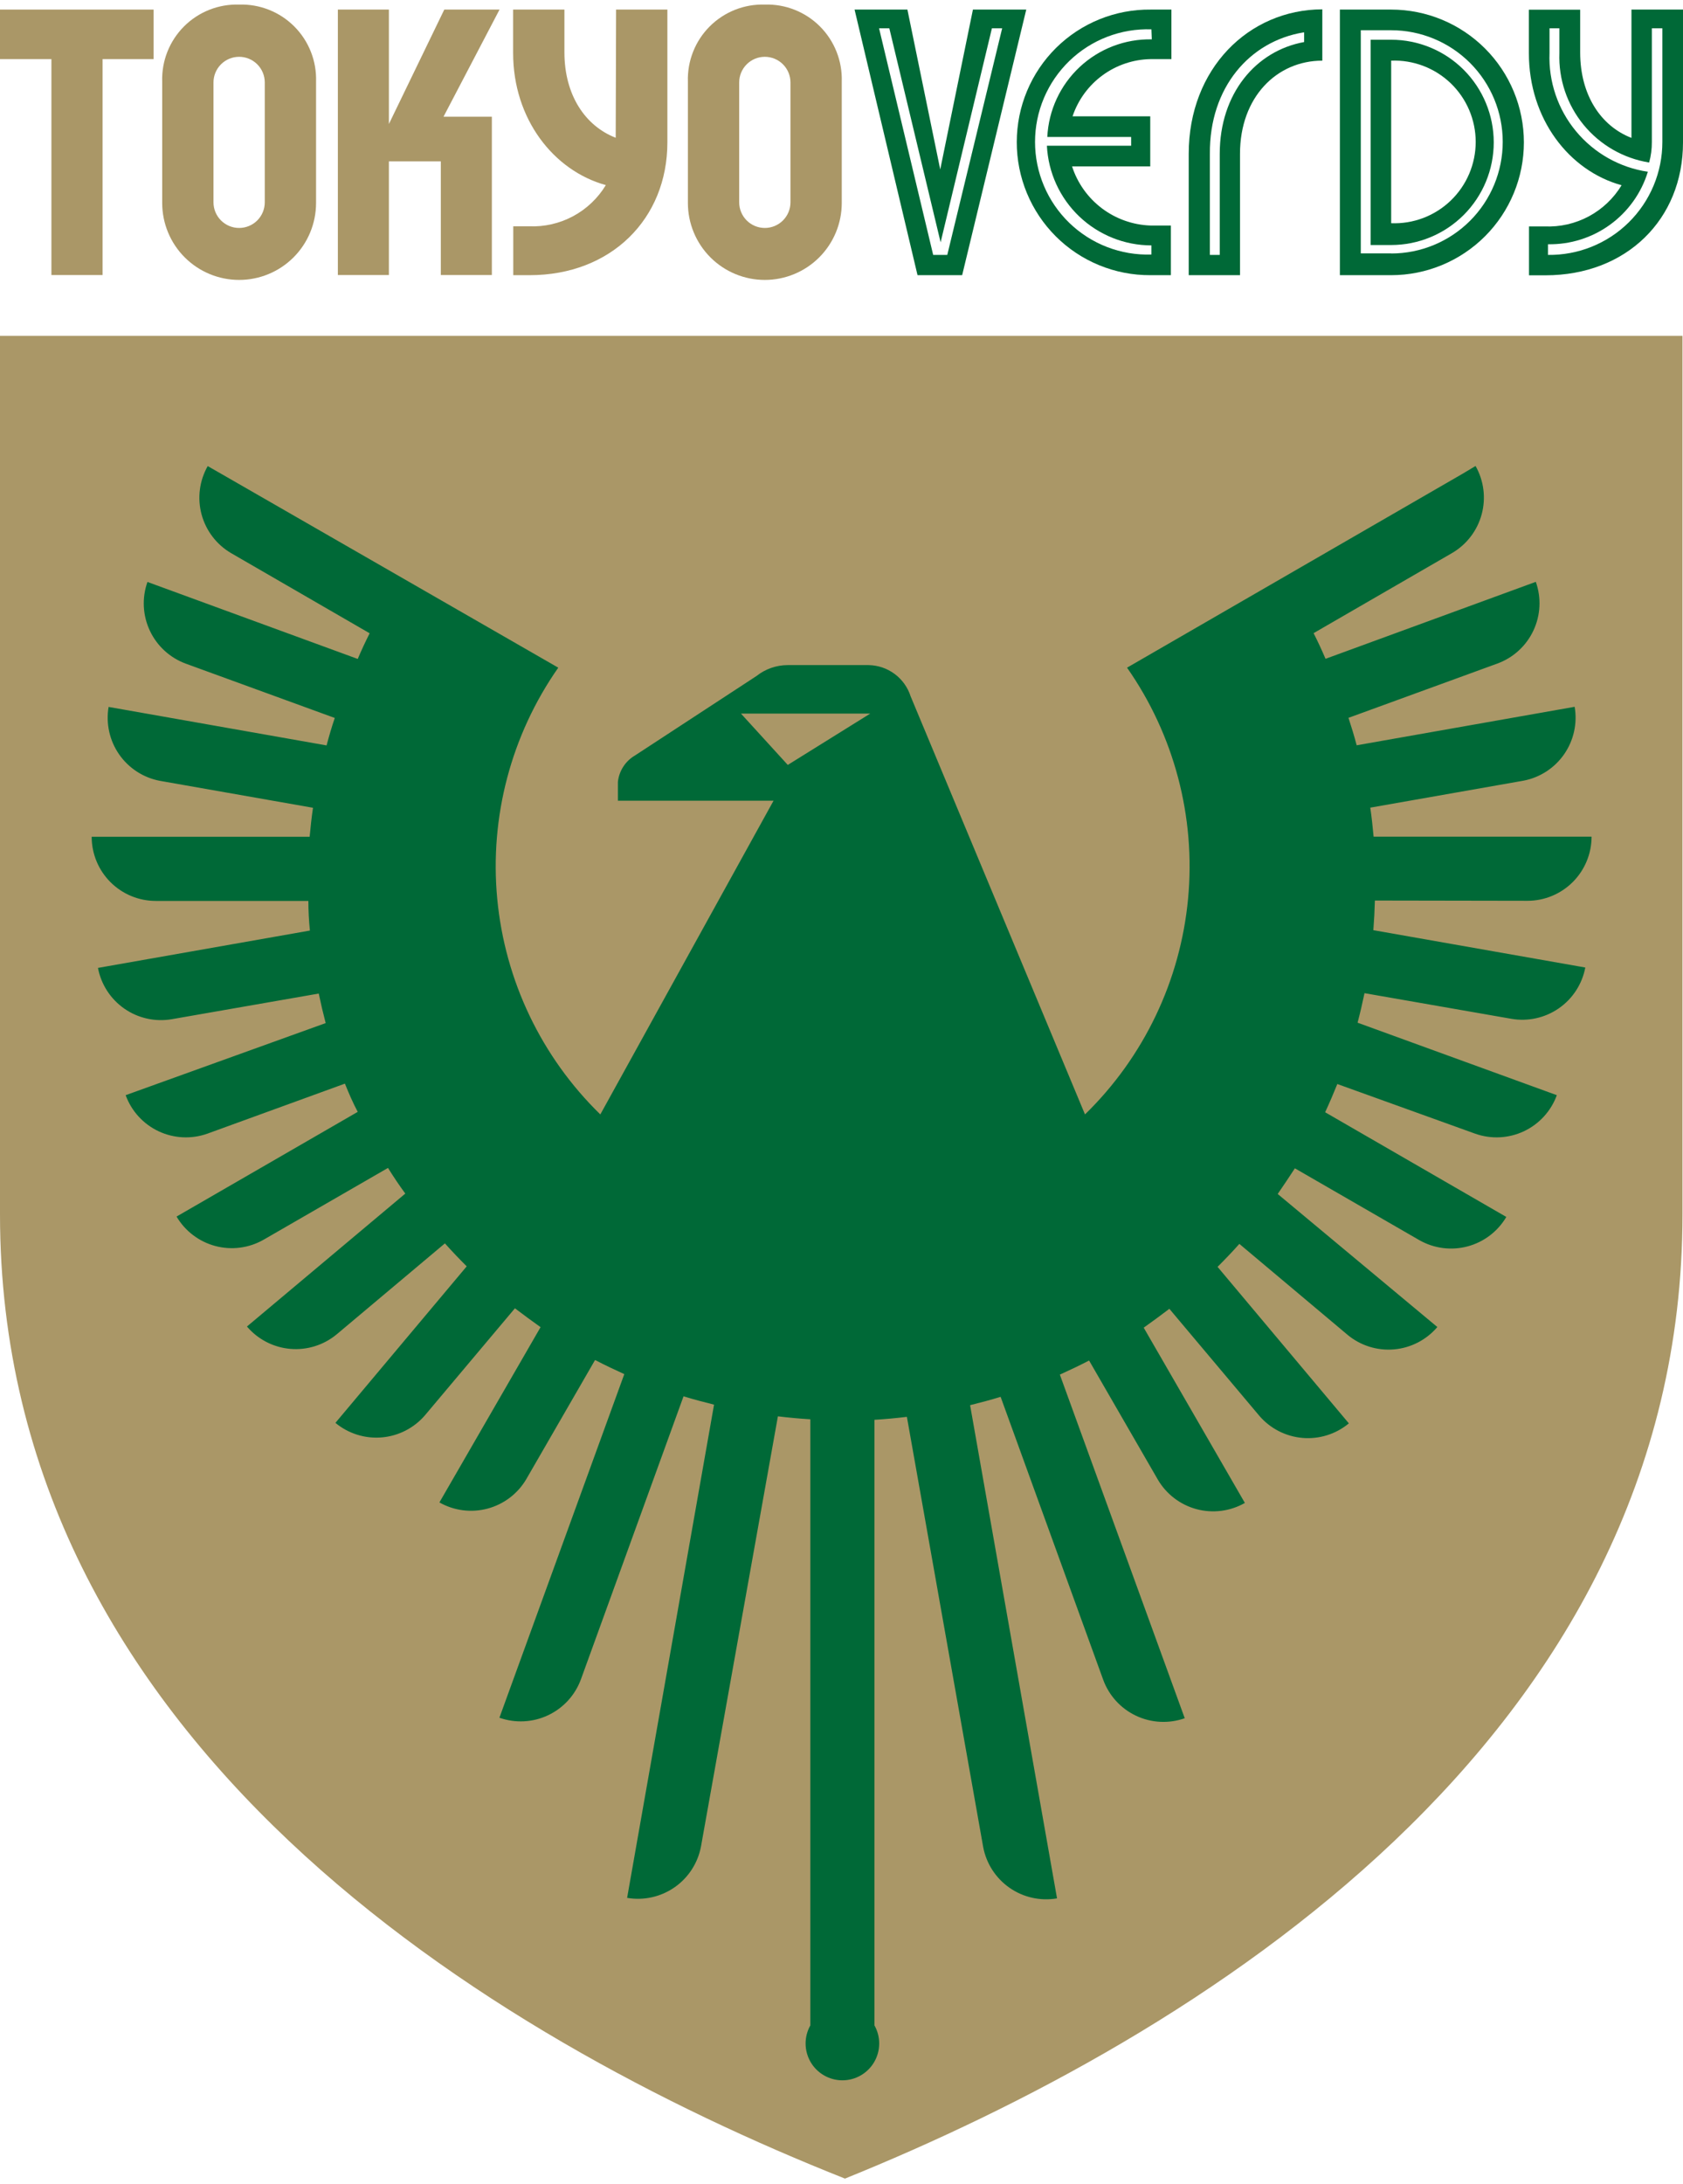 <svg width="155" height="201" viewBox="0 0 155 201" fill="none" xmlns="http://www.w3.org/2000/svg">
<path d="M56.705 12.679C53.895 11.592 51.982 8.747 51.982 4.814V0.882H47.258V4.885C47.258 10.919 50.954 15.702 55.796 17.036C55.064 18.246 54.02 19.236 52.773 19.903C51.526 20.57 50.123 20.889 48.711 20.827H47.27V25.326H48.781C56.268 25.326 61.464 20.154 61.464 13.104V0.882H56.74L56.705 12.679Z" fill="#AA9767"/>
<path d="M40.917 0.882L35.816 11.415V0.882H31.116V25.314H35.816V14.852H40.598V25.314H45.298V10.742H40.846L46.006 0.882H40.917Z" fill="#AA9767"/>
<path d="M0 5.44H4.735V25.314H9.447V5.44H14.147V0.882H0V5.44Z" fill="#AA9767"/>
<path d="M150.253 0.882V12.691C147.443 11.604 145.53 8.758 145.53 4.826V0.894H140.806V4.897C140.806 10.931 144.49 15.714 149.344 17.048C148.612 18.258 147.567 19.248 146.321 19.915C145.074 20.582 143.671 20.901 142.259 20.839H140.818V25.338H142.329C149.804 25.338 155 20.166 155 13.116V0.882H150.253ZM153.099 13.069C153.099 14.445 152.826 15.808 152.294 17.078C151.763 18.348 150.985 19.5 150.005 20.467C149.025 21.434 147.863 22.196 146.586 22.71C145.309 23.224 143.942 23.479 142.566 23.46V22.48C144.615 22.517 146.621 21.886 148.28 20.682C149.94 19.478 151.163 17.768 151.764 15.808C149.174 15.423 146.817 14.095 145.146 12.08C143.474 10.064 142.606 7.502 142.707 4.885V2.606H143.616V4.885C143.528 7.284 144.32 9.631 145.842 11.486C147.365 13.342 149.513 14.576 151.882 14.958C152.052 14.343 152.135 13.707 152.131 13.069V2.606H153.099V13.069Z" fill="#006937"/>
<path d="M22.023 0.422C21.085 0.392 20.15 0.555 19.277 0.901C18.404 1.246 17.611 1.767 16.948 2.431C16.284 3.095 15.763 3.888 15.417 4.761C15.072 5.634 14.908 6.568 14.938 7.507V18.678C14.938 20.557 15.684 22.359 17.013 23.688C18.342 25.016 20.144 25.763 22.023 25.763C23.902 25.763 25.704 25.016 27.033 23.688C28.362 22.359 29.108 20.557 29.108 18.678V7.507C29.138 6.568 28.975 5.634 28.629 4.761C28.284 3.888 27.763 3.095 27.099 2.431C26.435 1.767 25.642 1.246 24.769 0.901C23.896 0.555 22.962 0.392 22.023 0.422ZM24.385 18.619C24.385 19.245 24.136 19.846 23.693 20.289C23.25 20.732 22.649 20.98 22.023 20.98C21.397 20.98 20.796 20.732 20.353 20.289C19.91 19.846 19.661 19.245 19.661 18.619V7.589C19.661 6.963 19.91 6.362 20.353 5.919C20.796 5.477 21.397 5.228 22.023 5.228C22.649 5.228 23.25 5.477 23.693 5.919C24.136 6.362 24.385 6.963 24.385 7.589V18.619Z" fill="#AA9767"/>
<path d="M109.478 14.155V25.326H114.201V14.155C114.201 8.924 117.602 5.582 121.782 5.582V0.859C114.992 0.882 109.478 6.326 109.478 14.155ZM120.106 2.984V3.87C115.677 4.673 112.335 8.593 112.335 14.155V23.46H111.426V14.155C111.379 8.038 115.099 3.799 120.035 2.984H120.106Z" fill="#006937"/>
<path d="M128.124 3.657H126.234V22.551H128.124C130.629 22.551 133.032 21.556 134.804 19.784C136.575 18.012 137.57 15.61 137.57 13.104C137.57 10.599 136.575 8.196 134.804 6.424C133.032 4.653 130.629 3.657 128.124 3.657ZM128.124 20.544V5.582C129.131 5.542 130.136 5.706 131.079 6.064C132.021 6.422 132.882 6.966 133.609 7.665C134.335 8.363 134.914 9.202 135.309 10.129C135.704 11.057 135.908 12.055 135.908 13.063C135.908 14.071 135.704 15.069 135.309 15.996C134.914 16.924 134.335 17.762 133.609 18.461C132.882 19.159 132.021 19.704 131.079 20.062C130.136 20.42 129.131 20.584 128.124 20.544Z" fill="#006937"/>
<path d="M93.642 13.069C93.639 14.682 93.955 16.28 94.573 17.771C95.19 19.262 96.096 20.616 97.238 21.755C98.381 22.895 99.737 23.797 101.23 24.409C102.723 25.022 104.322 25.334 105.935 25.326H107.836V20.756H105.935C104.321 20.697 102.765 20.142 101.476 19.169C100.188 18.195 99.23 16.849 98.732 15.312H105.935V10.707H98.779C99.287 9.192 100.253 7.871 101.543 6.928C102.833 5.985 104.384 5.465 105.982 5.44H107.884V0.882H105.982C104.37 0.863 102.769 1.165 101.274 1.768C99.778 2.372 98.417 3.267 97.269 4.4C96.122 5.534 95.21 6.883 94.588 8.371C93.965 9.859 93.644 11.456 93.642 13.069ZM106.077 3.622C103.619 3.573 101.238 4.484 99.441 6.162C97.644 7.84 96.572 10.152 96.453 12.608H104.176V13.411H96.417C96.539 15.883 97.605 18.214 99.396 19.921C101.188 21.629 103.567 22.583 106.042 22.586V23.425C104.651 23.472 103.266 23.238 101.968 22.739C100.669 22.239 99.485 21.483 98.485 20.517C97.485 19.55 96.69 18.392 96.147 17.111C95.603 15.83 95.324 14.454 95.324 13.063C95.324 11.672 95.603 10.295 96.147 9.014C96.69 7.734 97.485 6.576 98.485 5.609C99.485 4.642 100.669 3.886 101.968 3.387C103.266 2.887 104.651 2.654 106.042 2.701L106.077 3.622Z" fill="#006937"/>
<path d="M128.124 0.882H123.4V25.326H128.124C131.365 25.326 134.474 24.038 136.766 21.746C139.058 19.454 140.346 16.346 140.346 13.104C140.346 9.863 139.058 6.754 136.766 4.462C134.474 2.17 131.365 0.882 128.124 0.882ZM128.124 23.319H125.325V2.783H128.124C130.848 2.783 133.461 3.866 135.388 5.792C137.315 7.719 138.397 10.332 138.397 13.057C138.397 15.781 137.315 18.395 135.388 20.321C133.461 22.248 130.848 23.33 128.124 23.33V23.319Z" fill="#006937"/>
<path d="M70.438 0.422C69.5 0.392 68.566 0.555 67.693 0.901C66.82 1.246 66.027 1.767 65.363 2.431C64.699 3.095 64.178 3.888 63.833 4.761C63.487 5.634 63.324 6.568 63.353 7.507V18.678C63.353 20.557 64.1 22.359 65.428 23.688C66.757 25.016 68.559 25.763 70.438 25.763C72.317 25.763 74.12 25.016 75.448 23.688C76.777 22.359 77.524 20.557 77.524 18.678V7.507C77.553 6.568 77.39 5.634 77.044 4.761C76.699 3.888 76.178 3.095 75.514 2.431C74.85 1.767 74.057 1.246 73.184 0.901C72.311 0.555 71.377 0.392 70.438 0.422ZM72.8 18.619C72.8 19.245 72.551 19.846 72.108 20.289C71.665 20.732 71.065 20.98 70.438 20.98C69.812 20.98 69.211 20.732 68.769 20.289C68.326 19.846 68.077 19.245 68.077 18.619V7.589C68.077 6.963 68.326 6.362 68.769 5.919C69.211 5.477 69.812 5.228 70.438 5.228C71.065 5.228 71.665 5.477 72.108 5.919C72.551 6.362 72.8 6.963 72.8 7.589V18.619Z" fill="#AA9767"/>
<path d="M89.604 0.882L86.593 15.596L83.57 0.882H78.704L84.502 25.326H88.612L94.516 0.882H89.604ZM87.242 23.46H85.943L80.96 2.606H81.905L86.628 22.303L91.352 2.606H92.296L87.242 23.46Z" fill="#006937"/>
<path d="M77.819 200.507C45.05 187.517 0 160.228 0 111.765V30.911H154.953V111.765C154.953 160.18 109.903 187.541 77.819 200.507Z" fill="#AA9767"/>
<path d="M140.676 82.905C142.242 82.905 143.744 82.283 144.851 81.176C145.958 80.068 146.58 78.567 146.58 77.001H126.506C126.423 76.103 126.329 75.218 126.199 74.332L140.298 71.852C141.82 71.565 143.169 70.69 144.052 69.418C144.936 68.146 145.284 66.577 145.022 65.05L124.947 68.593C124.723 67.743 124.463 66.892 124.191 66.066L137.901 61.071C139.364 60.538 140.558 59.448 141.221 58.039C141.885 56.63 141.965 55.016 141.444 53.549L122.078 60.634C121.735 59.831 121.369 59.04 120.979 58.272L133.744 50.892C135.083 50.107 136.058 48.827 136.46 47.329C136.863 45.831 136.659 44.235 135.894 42.886L134.713 43.594L103.798 61.449C108.136 67.647 110.128 75.187 109.418 82.719C108.709 90.252 105.344 97.287 99.925 102.566L83.865 64.082C83.601 63.259 83.085 62.539 82.39 62.024C81.695 61.509 80.856 61.225 79.992 61.212H72.54C71.498 61.215 70.488 61.569 69.671 62.216L58.488 69.526C58.05 69.78 57.679 70.133 57.404 70.558C57.129 70.983 56.958 71.467 56.906 71.97V73.694H71.241L55.288 102.566C49.869 97.287 46.504 90.252 45.794 82.719C45.084 75.187 47.077 67.647 51.415 61.449L20.37 43.606L19.13 42.897C18.365 44.247 18.161 45.843 18.563 47.341C18.965 48.839 19.941 50.119 21.279 50.904L34.044 58.284C33.655 59.051 33.288 59.843 32.946 60.646L13.58 53.56C13.059 55.028 13.139 56.642 13.803 58.051C14.466 59.46 15.659 60.549 17.122 61.083L30.832 66.078C30.549 66.904 30.301 67.754 30.077 68.605L10.002 65.062C9.74 66.589 10.088 68.157 10.971 69.43C11.855 70.702 13.203 71.576 14.725 71.864L28.825 74.344C28.695 75.229 28.601 76.115 28.518 77.012H8.443C8.443 78.578 9.065 80.08 10.172 81.187C11.28 82.295 12.782 82.917 14.348 82.917H28.4C28.4 83.822 28.447 84.731 28.541 85.644L9.022 89.081C9.309 90.601 10.182 91.947 11.451 92.83C12.721 93.713 14.287 94.063 15.812 93.804L29.356 91.442C29.545 92.352 29.758 93.261 29.994 94.159L11.572 100.795C12.106 102.258 13.195 103.451 14.604 104.115C16.013 104.778 17.627 104.858 19.095 104.338L31.765 99.732C32.12 100.606 32.486 101.468 32.946 102.33L16.261 111.966C17.047 113.302 18.328 114.275 19.826 114.675C21.324 115.075 22.919 114.87 24.267 114.103L35.733 107.49C36.241 108.305 36.772 109.096 37.327 109.852L22.743 122.086C23.75 123.269 25.181 124.008 26.729 124.143C28.276 124.278 29.814 123.797 31.009 122.806L40.976 114.434C41.625 115.166 42.298 115.863 42.983 116.548L30.891 130.954C32.087 131.945 33.625 132.426 35.172 132.291C36.719 132.156 38.151 131.417 39.157 130.234L47.423 120.409C48.211 121.007 48.998 121.586 49.785 122.145L40.468 138.276C41.818 139.041 43.414 139.244 44.912 138.842C46.41 138.44 47.69 137.465 48.474 136.126L54.804 125.168C55.69 125.629 56.587 126.054 57.496 126.467L45.995 158.09C47.461 158.608 49.072 158.526 50.478 157.862C51.884 157.199 52.972 156.008 53.505 154.548L62.952 128.51C63.873 128.793 64.817 129.041 65.762 129.277L57.756 174.67C59.283 174.932 60.851 174.584 62.124 173.7C63.396 172.817 64.27 171.468 64.558 169.946L71.643 130.352C72.623 130.47 73.627 130.565 74.63 130.624V186.408C74.34 186.923 74.189 187.506 74.194 188.098C74.198 188.69 74.358 189.27 74.656 189.782C74.955 190.293 75.382 190.717 75.896 191.011C76.409 191.306 76.991 191.461 77.583 191.461C78.175 191.461 78.756 191.306 79.27 191.011C79.783 190.717 80.21 190.293 80.509 189.782C80.808 189.27 80.967 188.69 80.972 188.098C80.976 187.506 80.826 186.923 80.535 186.408V130.671C81.539 130.612 82.542 130.517 83.522 130.399L90.549 169.994C90.836 171.516 91.71 172.864 92.983 173.748C94.255 174.631 95.824 174.979 97.35 174.717L89.344 129.325C90.301 129.088 91.234 128.84 92.154 128.557L101.601 154.595C102.135 156.055 103.222 157.246 104.629 157.91C106.035 158.573 107.646 158.655 109.112 158.138L97.61 126.514C98.519 126.101 99.417 125.676 100.302 125.215L106.632 136.174C107.417 137.515 108.698 138.493 110.199 138.895C111.7 139.297 113.3 139.092 114.65 138.323L105.333 122.192C106.12 121.633 106.907 121.055 107.695 120.456L115.961 130.281C116.967 131.464 118.399 132.203 119.946 132.338C121.493 132.473 123.031 131.993 124.227 131.001L112.135 116.595C112.82 115.91 113.493 115.213 114.142 114.481L124.109 122.853C125.304 123.845 126.842 124.325 128.39 124.19C129.937 124.055 131.369 123.316 132.375 122.133L117.673 109.888C118.216 109.096 118.748 108.305 119.255 107.526L130.721 114.139C132.069 114.905 133.665 115.11 135.163 114.711C136.661 114.311 137.941 113.337 138.728 112.001L122.042 102.366C122.444 101.503 122.81 100.641 123.164 99.768L135.858 104.338C137.326 104.858 138.94 104.778 140.349 104.115C141.757 103.451 142.847 102.258 143.38 100.795L125.03 94.123C125.266 93.226 125.478 92.316 125.667 91.407L139.212 93.769C140.737 94.028 142.302 93.678 143.572 92.795C144.842 91.912 145.714 90.565 146.002 89.045L126.482 85.609C126.553 84.696 126.6 83.787 126.624 82.881L140.676 82.905ZM68.242 65.676H80.145L72.552 70.4L68.242 65.676Z" fill="#006937"/>
</svg>
